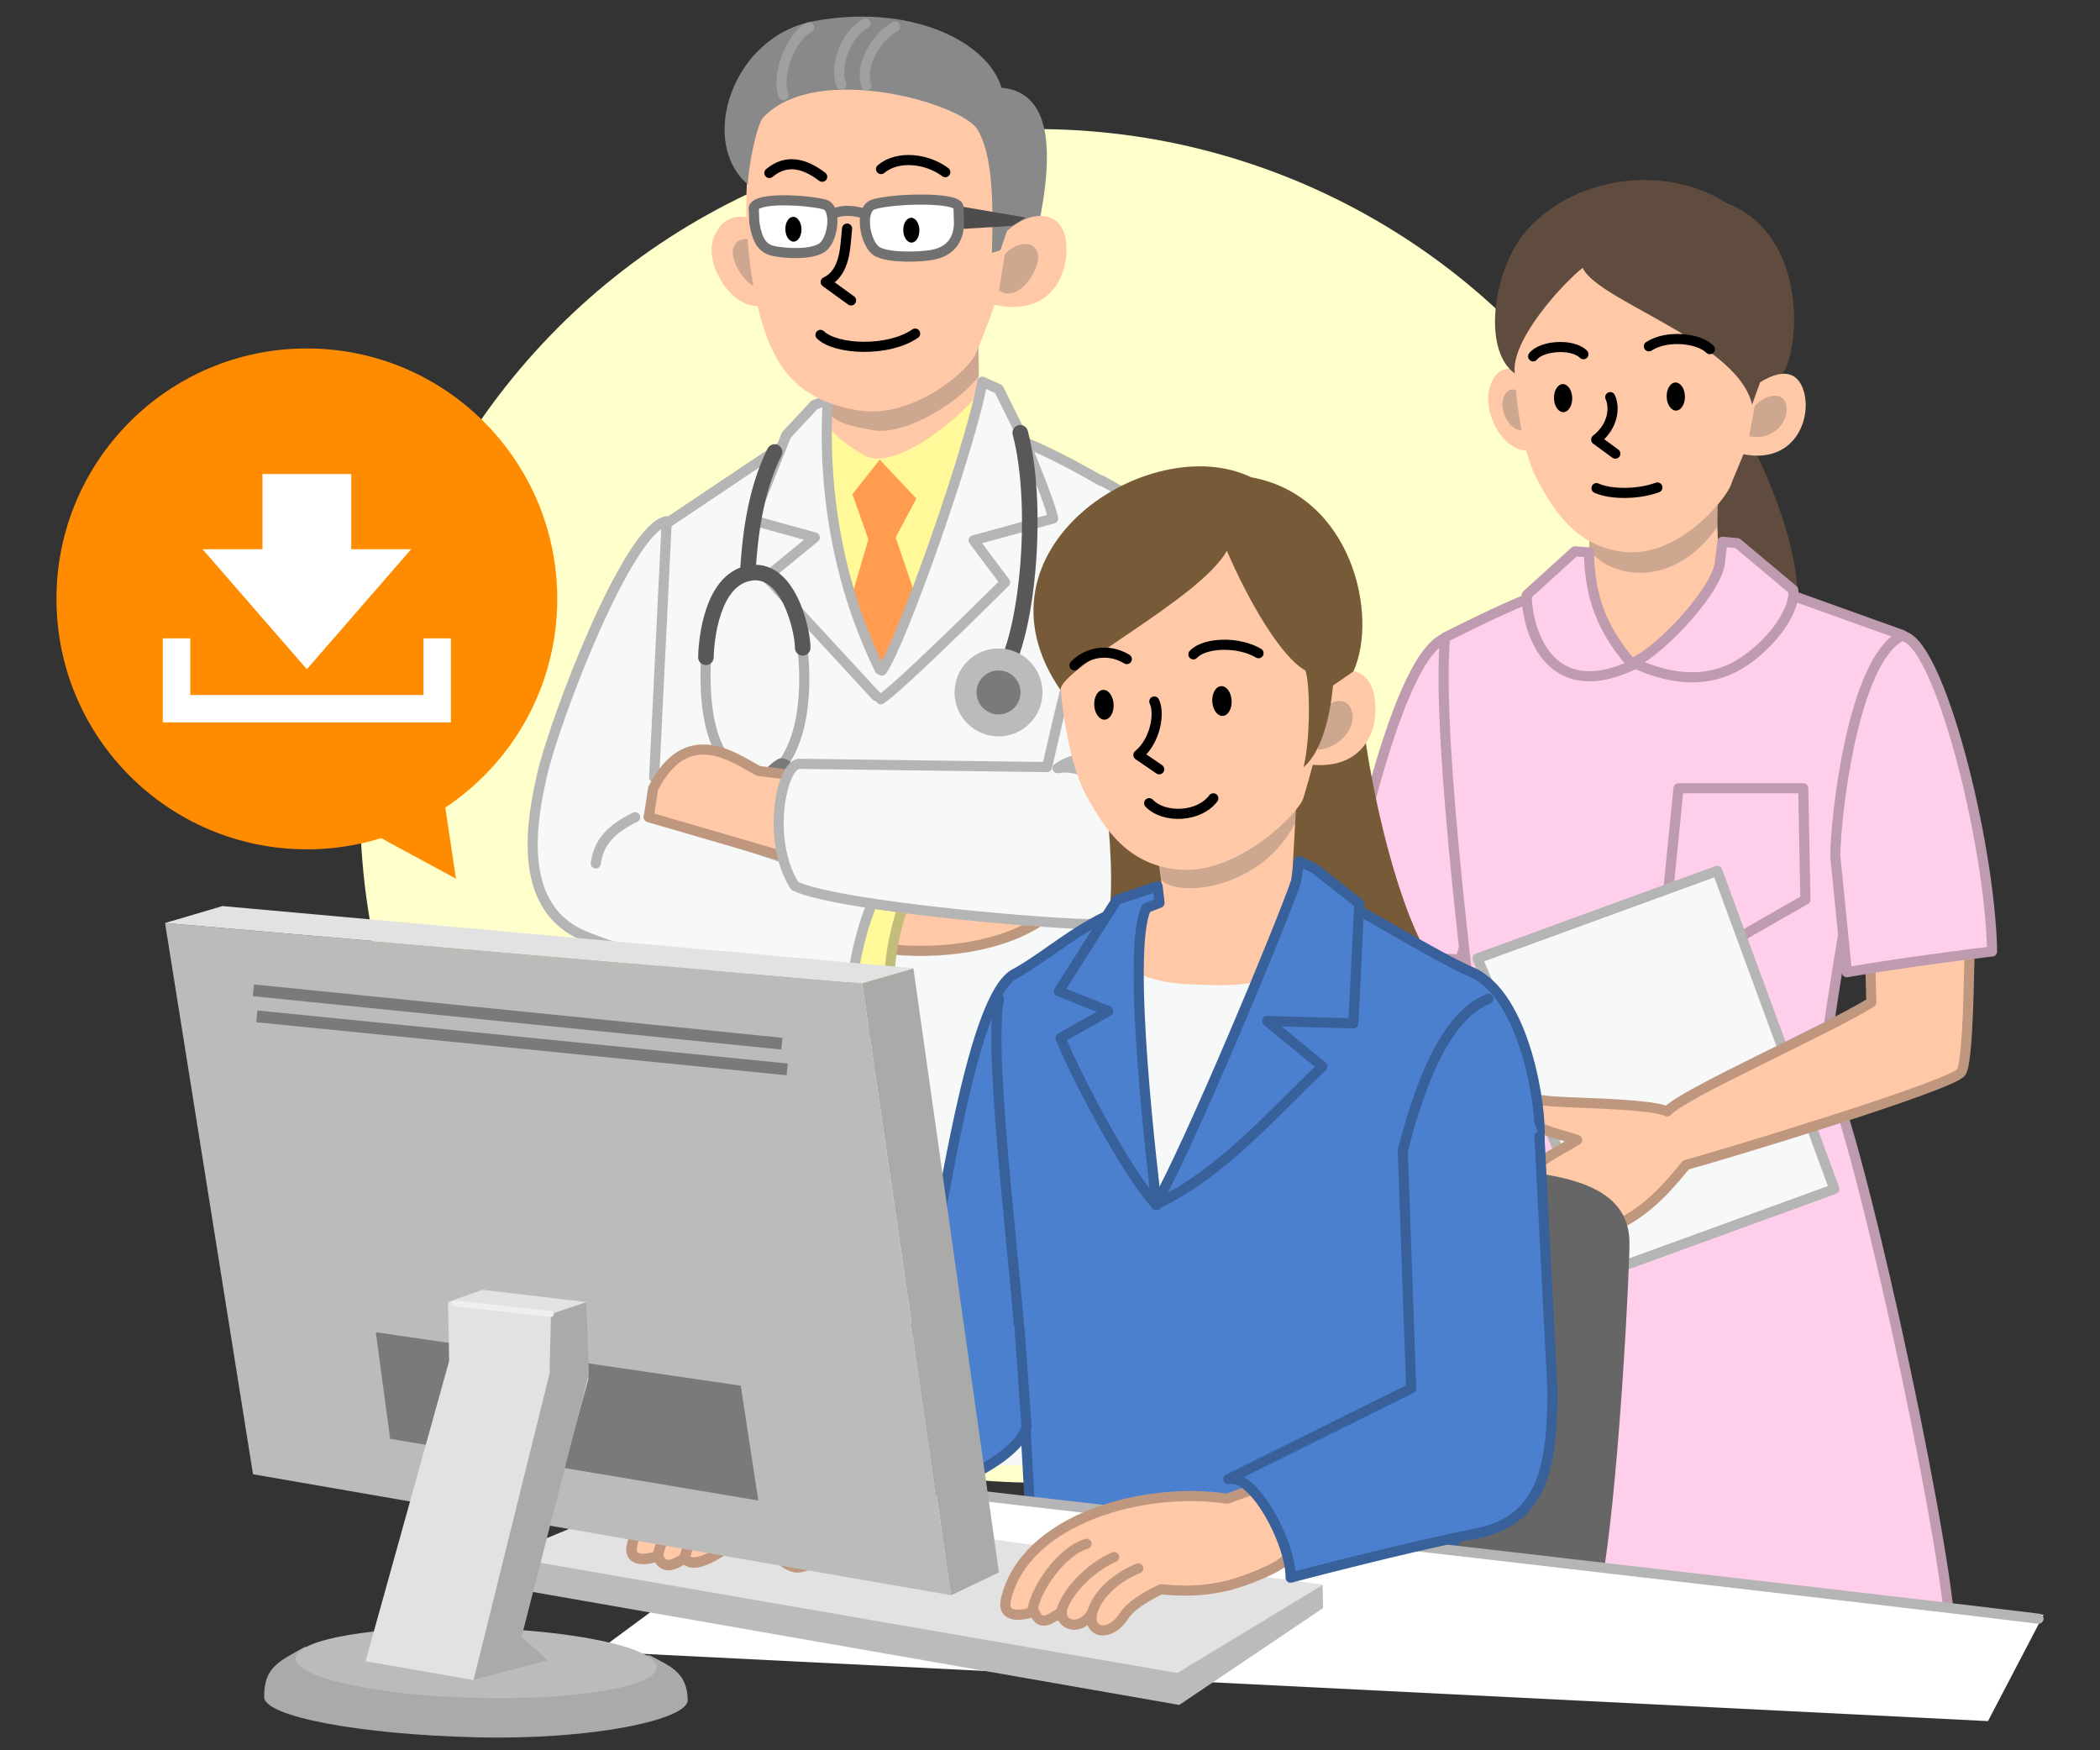 <?xml version="1.0" encoding="UTF-8"?><svg xmlns="http://www.w3.org/2000/svg" width="480" height="400" viewBox="0 0 480 400"><rect x="0" y="0" width="480" height="400" fill="#333333" stroke="none"/><defs><style>.cls-1,.cls-2,.cls-3,.cls-4,.cls-5,.cls-6,.cls-7,.cls-8,.cls-9,.cls-10,.cls-11,.cls-12,.cls-13,.cls-14{stroke-linejoin:round;}.cls-1,.cls-2,.cls-3,.cls-4,.cls-5,.cls-6,.cls-7,.cls-8,.cls-9,.cls-10,.cls-12,.cls-13,.cls-14{stroke-linecap:round;}.cls-1,.cls-2,.cls-3,.cls-4,.cls-5,.cls-7,.cls-8,.cls-10,.cls-12,.cls-14{stroke-width:2.311px;}.cls-1,.cls-15,.cls-6,.cls-7,.cls-9,.cls-11,.cls-12,.cls-14{fill:none;}.cls-1,.cls-4{stroke:#727171;}.cls-16{fill:#898989;}.cls-16,.cls-15,.cls-17,.cls-18,.cls-19,.cls-20,.cls-21,.cls-22,.cls-23,.cls-24,.cls-25,.cls-26,.cls-27,.cls-28,.cls-29,.cls-30,.cls-31,.cls-32,.cls-33{stroke-width:0px;}.cls-2{fill:#ffceeb;stroke:#bf9bb0;}.cls-17{fill:#ffc;}.cls-18,.cls-3{fill:#fff999;}.cls-19{fill:#4d4d4d;}.cls-20{fill:#ff8c00;}.cls-21{fill:#666;}.cls-22{fill:#ff9c50;}.cls-23{fill:#aaaaa9;}.cls-24{fill:#775a38;}.cls-25{fill:#7b7a7a;}.cls-26,.cls-8{fill:#f7f8f8;}.cls-27,.cls-5,.cls-13{fill:#ffc9a8;}.cls-3{stroke:#c2be7a;}.cls-28{fill:#000;}.cls-4,.cls-32{fill:#fff;}.cls-5,.cls-13{stroke:#bf977e;}.cls-29{fill:#bbbbba;}.cls-6{stroke:#595757;stroke-width:3.556px;}.cls-7{stroke:#000;}.cls-8{stroke:#b5b5b6;}.cls-30{fill:#e2e2e2;}.cls-31{fill:#604c3f;}.cls-9{stroke:#efefef;stroke-width:1.349px;}.cls-34{isolation:isolate;}.cls-10{fill:#4b80cf;stroke:#38609b;}.cls-11{stroke:#7b7a7a;stroke-width:2.699px;}.cls-12{stroke:#9fa0a0;}.cls-13{stroke-width:2.4px;}.cls-14{stroke:#b0afaf;}.cls-33{fill:#595757;mix-blend-mode:multiply;opacity:.3;}</style></defs><g class="cls-34"><g id="_導入の流れ"><circle class="cls-17" cx="236.983" cy="184.169" r="154.667"/><path class="cls-27" d="M175.94,52.998c-4.321-4.969-10.846-4.82-12.968,1.768-2.112,6.596,6.346,19.989,15.196,13.43"/><path class="cls-33" d="M175.125,57.001c-2.16-2.485-6.444-3.616-7.505-.322-1.056,3.298,4.416,11.826,8.842,8.547"/><path class="cls-8" d="M267.842,335.791c-.941-20.698-3.111-213.022-3.111-218.222-4.793-2.798-24.809-15.256-33.999-17.653l-49.118.121-29.713,19.903c-7.997,37.162-7.729,187.171-5.838,212.74"/><path class="cls-18" d="M187.499,94.229l.282-2.129c.991,3.467,6.332,10.071,15.951,12.106,3.386-.796,11.803-4.813,15.755-11.739l3.234-4.19.768-.034c2.535,4.121-4.909,47.753-21.713,65.522-6.718-11.419-17.666-44.655-14.278-59.535Z"/><path class="cls-27" d="M223.583,77.527l.17,12.234c-4.196,5.761-19.359,18.122-26.09,14.352-4.41-2.47-8.808-5.97-9.408-9.173l.812-14.97,34.516-2.443Z"/><path class="cls-33" d="M223.583,71.657l.17,14.269c-4.196,5.761-16.752,13.782-24.337,12.373-5.478-1.017-9.206-1.827-10.276-4.795l-.543-19.168,34.986-2.678Z"/><polygon class="cls-22" points="201.074 105.054 194.841 112.933 198.486 123.282 194.135 138.1 201.191 153.623 209.815 137.849 204.719 122.812 209.452 113.932 201.074 105.054"/><path class="cls-8" d="M201.33,159.829c4.99-3.398,28.404-26.747,28.404-26.747l-7.197-9.592,18.181-4.995c-.749-3.772-5.542-15.015-6.389-17.381l-6.031-12.171-3.757-1.722c-2.447,14.418-18.594,60.086-22.977,66.034"/><path class="cls-8" d="M200.28,159.076l-25.098-27.19,11.057-9.058-14.251-3.933,7.748-19.485,6.417-6.887,3.052-1.096c-.195,4.582-2.433,32.479,11.889,61.593"/><path class="cls-6" d="M177.052,103.301c-4.631,9.197-5.673,20.253-6.123,27.291"/><path class="cls-6" d="M233.199,98.907c4.226,15.966,1.954,44.237-3.757,54.471"/><path class="cls-14" d="M162.047,142.822c-.995,7.882-2.728,28.037,7.175,33.799"/><path class="cls-14" d="M183.247,146.59c.874,6.449,1.913,21.866-6.02,30.086"/><path class="cls-6" d="M161.354,150.209c.083-4.205,1.395-17.245,9.516-19.151,9.346-2.194,12.641,13.233,12.604,16.991"/><path class="cls-25" d="M166.424,173.863c-2.088,2.035,2.865,6.898,5.471,5.984,2.601-.917-2.633-8.733-5.471-5.984Z"/><path class="cls-25" d="M177.843,173.486c-2.853,1.624-5.288,4.931-2.57,5.584,2.713.655,4.897-1.872,5.705-3.323.804-1.459-1.794-3.021-3.135-2.261Z"/><path class="cls-29" d="M218.187,158.239c0-5.547,4.497-10.046,10.049-10.046s10.049,4.499,10.049,10.046c0,5.564-4.497,10.051-10.049,10.051s-10.049-4.487-10.049-10.051Z"/><path class="cls-25" d="M223.212,158.239c0-2.776,2.241-5.017,5.025-5.017,2.768,0,5.019,2.241,5.019,5.017,0,2.783-2.251,5.032-5.019,5.032-2.783,0-5.025-2.249-5.025-5.032Z"/><path class="cls-8" d="M193.58,240.198c0-2.478,2.009-4.485,4.49-4.485,2.478,0,4.487,2.007,4.487,4.485,0,2.478-2.009,4.49-4.487,4.49-2.48,0-4.49-2.011-4.49-4.49Z"/><path class="cls-8" d="M193.723,191.155c0-2.48,2.012-4.487,4.49-4.487,2.478,0,4.487,2.007,4.487,4.487,0,2.481-2.009,4.487-4.487,4.487-2.478,0-4.49-2.007-4.49-4.487Z"/><path class="cls-27" d="M232.842,48.799c-2.49,14.638-8.327,28.482-9.848,32.098-1.522,3.616-14.134,14.906-26.708,12.894-12.575-2.01-17.357-8.338-20.296-14.973-2.937-6.635-7.503-24.835-4.315-47.033,2.03-14.131,21.105-22.07,39.944-16.28,18.842,5.793,23.561,19.553,21.222,33.294Z"/><path class="cls-7" d="M193.62,52.235c-.444,3.778-.224,10.013-4.889,12.222l5.8,4.2"/><path class="cls-16" d="M170.953,42.161c-11.381-9.657-3.678-33.694,14.858-37.282,21.383-4.139,39.747,4.098,43.11,15.175,12.502,1.102,11.765,17.068,7.809,34.626l-10,3.111c.292-10.662.342-22.212-3.333-28.222-3.677-6.006-36.781-15.492-48.852-2.809-1.644,1.528-3.623,12.109-3.592,15.402Z"/><path class="cls-27" d="M230.159,52.804c5.553-5.065,12.661-4.836,13.528,2.457.873,7.29-3.726,18.7-19.082,13.664"/><path class="cls-7" d="M209.176,76.235c-6.039,4.209-18.039,3.765-21.639.304"/><path class="cls-4" d="M172.288,47.502l.126,3.346c.669,4.183,1.855,6.077,4.699,6.579,2.844.502,7.899.809,10.576-.696,2.77-1.558,3.729-9.226.755-10.01-3.806-1.004-15.487-1.77-16.156.781Z"/><path class="cls-28" d="M179.508,52.431c-.039-1.572.756-2.854,1.772-2.879,1.019-.022,1.873,1.229,1.913,2.79.035,1.566-.761,2.857-1.786,2.884-1.011.022-1.865-1.229-1.899-2.796Z"/><path class="cls-1" d="M190.658,48.743c1.977-.824,4.553-.668,6.756.044"/><polygon class="cls-19" points="216.954 46.722 234.44 49.714 231.336 51.611 217.08 52.493 216.954 46.722"/><path class="cls-7" d="M175.854,39.533c3.932-3.276,8.035-2.197,12.076.861"/><path class="cls-7" d="M201.383,38.633c3.932-3.276,10.641-2.345,14.681.713"/><path class="cls-4" d="M219.08,47.331l.125,3.764c-.125,3.764-2.007,6.399-6.148,7.152-2.841.517-9.871.753-12.548-.753-2.77-1.558-4.272-9.671-.854-10.777,4.266-1.38,19.299-1.77,19.424.614Z"/><path class="cls-28" d="M206.46,52.648c-.035-1.572.765-2.856,1.775-2.879,1.024-.025,1.877,1.227,1.91,2.782.04,1.572-.756,2.865-1.78,2.89-1.012.022-1.866-1.232-1.905-2.793Z"/><path class="cls-12" d="M192.302,19.337c-1.724-4.311,1.207-11.726,5.518-13.968"/><path class="cls-12" d="M198.055,19.537c-1.724-4.311,2.242-11.209,6.553-13.45"/><path class="cls-12" d="M179.082,21.754c-1.724-4.311,1.552-13.278,5.863-15.52"/><path class="cls-33" d="M229.671,58.112c2.16-2.485,6.444-3.616,7.505-.322,1.056,3.298-4.416,11.826-8.842,8.547"/><path class="cls-5" d="M208.854,202.613c-3.38,4.065-4.648,7.318-5.916,14.229,8.451,1.22,32.397,1.085,42.115-13.551-14.649-3.117-26.903-5.15-36.2-.678Z"/><path class="cls-3" d="M189.416,222.533l13.944,2.439c-.423-5.692,2.113-18.294,5.493-22.359l-8.169.678"/><path class="cls-8" d="M148.288,186.623c17.325,4.065,39.72,13.009,52.397,16.668-4.344,9.406-5.776,18.023-6.621,27.373-10.141-1.626-51.348-12.461-61.446-17.183-15.072-7.046-10.671-27.616-8.783-36.111,2.793-12.568,19.672-56.777,28.561-58.259l-2.866,58.538"/><path class="cls-8" d="M145.188,186.76c-6.761,3.252-8.449,6.773-9.014,10.568"/><path class="cls-5" d="M184.628,177.543l-11.269-1.355c-5.916-3.252-16.48-10.976-24.086,4.065l-.985,6.506,29.297,8.536,8.311-1.354-1.268-16.398Z"/><path class="cls-8" d="M251.729,109.778l18.074,10.074c11.259,9.185,8.415,64.461,2.922,79.097-5.493,14.635-13.306,11.389-22.18,12.202-5.485.502-58.592-3.794-68.875-8.672-6.761-10.57-2.958-28.458,1.268-27.916l56.396.742c1.285-5.413,4.94-22.533,7.442-28.309"/><path class="cls-8" d="M266.387,125.786c-9.577,2.711-18.945,16.717-20.279,22.814"/><path class="cls-8" d="M261.829,190.605c-1.69-5.422-11.656-16.677-20.107-15.051,8.1-5.914,23.22.932,25.889,3.927"/><rect class="cls-15" width="480" height="400"/><path class="cls-31" d="M402.07,104.971c5.452,11.685,13.702,33.782,5.133,45.467-12.46-4.677-29.422-43.281-18.518-58.852,10.904-15.582,9.49,7.933,13.384,13.386Z"/><path class="cls-2" d="M331.194,145.569c-11.827,2.191-22.502,55.483-25.825,71.621l28.405,2.135c3.896-11.685,3.32-15.696,5.356-19.768,2.539-13.228-2.336-49.919-7.936-53.989Z"/><path class="cls-2" d="M313.705,362.624c4.07-29.856,14.526-97.492,24.027-117.847-.679-10.183-9.501-73.975-7.463-99.081,5.427-2.72,16.555-8.304,22.686-10.203l20.154,15.871,31.122-17.206,30.66,10.991c-4.075,10.18-17.935,91.305-17.935,98.43,6.619,10.18,26.861,102.652,28.897,129.118"/><path class="cls-27" d="M363.519,120.25l-.681,11.197c.681,7.806,6.449,17.305,10.518,20.012,12.216-5.422,17.053-15.655,20.785-22.099-2.374-1.695-1.744-18.624-.389-26.092l-30.233,16.982Z"/><path class="cls-33" d="M392.557,120.371c-.095-5.778.436-12.923,1.194-17.103l-30.233,16.982-.314,5.164c3.742,6.202,18.785,10.113,29.352-5.043Z"/><polygon class="cls-2" points="383.663 180.143 381.116 205.587 394.862 215.77 412.668 205.587 412.167 180.143 383.663 180.143"/><path class="cls-27" d="M352.302,88.932c-4.321-4.969-9.654-7.105-11.776-.516-2.112,6.596,4.85,19.338,13.701,12.78"/><path class="cls-33" d="M349.482,91.329c-2.16-2.485-4.827-3.552-5.888-.258-1.056,3.298,2.425,9.669,6.85,6.39"/><path class="cls-27" d="M404.341,81.492c-1.307,13.947-7.465,25.665-8.642,29.175-1.172,3.508-11.982,16.509-23.949,15.508-11.967-1.007-17.218-10.643-20.449-16.677-3.236-6.029-6.357-20.808-4.924-41.907.91-13.436,17.531-20.022,35.66-15.907,18.128,4.113,23.54,16.723,22.304,29.808Z"/><path class="cls-28" d="M380.954,90.673c-.043-1.778.86-3.23,2.01-3.257,1.153-.024,2.12,1.391,2.16,3.157.04,1.769-.857,3.23-2.013,3.261-1.144.024-2.12-1.4-2.156-3.16Z"/><path class="cls-28" d="M355.193,91.035c-.043-1.778.86-3.23,2.01-3.257,1.153-.024,2.12,1.391,2.16,3.157.04,1.769-.857,3.23-2.013,3.261-1.144.024-2.12-1.4-2.156-3.16Z"/><path class="cls-7" d="M368.058,90.757c1.151,2.516.576,6.785-3.219,9.706l4.38,3.208"/><path class="cls-7" d="M378.84,111.407c-4.444,1.63-10.667,1.63-13.926.148"/><path class="cls-31" d="M361.737,61.216c3.8,8.078,39.023,17.902,39.023,33.679l7.404-10.709c3.693-8.574,3.404-31.354-13.538-37.782-14.316-9.118-34.833-6.007-45.662,6.235-7.443,8.408-10.45,27.154-2.725,32.711-.976-7.399,10.53-20.139,15.497-24.134Z"/><path class="cls-27" d="M402.314,87.371c4.807-3.015,8.651-2.752,10.022,2.2,1.847,6.672-2.689,17.6-15.779,13.768"/><path class="cls-33" d="M401.092,92.749c2.431-2.575,6.534-3.531,7.204-.132.664,3.397-2.641,8.198-8.494,7.097"/><polygon class="cls-8" points="337.702 219.033 367.866 290.451 419.283 271.738 392.522 199.021 337.702 219.033"/><path class="cls-5" d="M427.245,210.173l.487,18.895c-10.686,6.619-43.073,20.844-46.639,24.918-4.282-1.941-24.739-1.889-27.586-2.43-4.722-.896-7.848,3.083-2.608,5.704,2.933,1.467,7.634,2.539,9.615,3.259-5.058,3.065-10.82,5.577-12.548,9.778-.978,2.118-.674,4.889,3.911,4.889,0,3.561,1.151,5.367,5.223,4.353-1.355,3.05,1.633,5.507,5.695,3.143,10.918-3.422,15.952-8.315,22.566-16.459,7.634-2.033,60.865-18.125,62.904-21.185,2.028-3.05,1.775-32.602,2.281-40.741l-23.302,5.875Z"/><path class="cls-2" d="M434.642,145.325c-11.197,5.602-15.142,41.765-15.142,50.412l2.649,26.442c10.917-1.899,28.61-4.232,33.185-4.741-.475-25.156-12.317-71.72-20.692-72.114Z"/><path class="cls-2" d="M348.964,135.984c0,7.633,4.888,25.149,24.229,15.988-8.408-9.468-9.831-17.912-9.994-25.734l-3.231-.241-11.004,9.987Z"/><path class="cls-2" d="M393.167,128c0,6.108-13.192,20.409-19.811,23.459,9.491,4.387,18.205,4.72,25.848-.676,6.621-4.675,11.197-11.708,10.688-15.945l-12.797-10.718-3.39-.31-.538,4.191Z"/><path class="cls-7" d="M350.436,81.438c1.867-2.448,8.963-3.015,11.489-.489"/><path class="cls-7" d="M376.888,79.142c4.156-2.689,11.412-1.874,13.938.652"/><path class="cls-32" d="M190.848,337.291c46.872,7.591,175.008,21.725,276.246,31.746l-12.699,24.296-317.918-15.894,54.37-40.148Z"/><path class="cls-21" d="M366.83,357.476c3.45-23.206,5.702-67.897,5.611-73.669-.257-16.244-22.873-16.562-47.452-17.183-7.365,2.905-.304,79.084-1.993,85.63l43.834,5.222Z"/><path class="cls-26" d="M292.815,218.006c-7.2,4-29.333,6.133-34.933-1.6-.8,12.533,5.248,54.159,5.448,58.892,9.533-5.933,27.352-52.225,29.485-57.292Z"/><path class="cls-24" d="M250.149,219.661c7.729-10.819,1.392-42.149.989-54.567l59.987-7.941c-.998,7.491,8.707,64.104,22.953,69.025-3.618,3.433-19.252-6.864-23.485-9.628"/><path class="cls-27" d="M296.421,181.088l-1.151,20.757,10.507,6.089c-7.244,19.312-24.598,17.266-32.961,17.06-14.019-.345-20.445-6.297-16.935-13.039l10.23-5.401-2.588-19.864,32.897-5.602Z"/><path class="cls-33" d="M265.502,201.19l-1.978-14.5,32.897-5.602-.303,6.819c-7.502,15.043-26.297,17.417-30.617,13.283Z"/><path class="cls-27" d="M303.995,150.777c-.908,14.865-4.938,27.782-6.068,31.551-1.124,3.766-14.898,17.105-27.65,16.451-12.755-.652-18.046-10.107-21.688-16.406-3.644-6.299-7.471-21.9-6.681-44.367.503-14.316,17.945-21.889,37.351-18.135,19.408,3.743,25.594,16.955,24.735,30.906Z"/><path class="cls-28" d="M277.088,160.334c-.103-1.885.806-3.459,2.021-3.525,1.228-.069,2.307,1.398,2.404,3.274.106,1.879-.796,3.469-2.024,3.532-1.218.069-2.294-1.409-2.401-3.281Z"/><path class="cls-28" d="M250.11,161.187c-.1-1.886.803-3.469,2.021-3.525,1.224-.079,2.3,1.392,2.404,3.274.106,1.882-.799,3.462-2.024,3.531-1.221.066-2.295-1.412-2.401-3.28Z"/><path class="cls-7" d="M263.839,160.308c1.311,2.632.292,9.001-3.643,12.238l4.768,3.263"/><path class="cls-7" d="M277.333,182.444c-3.259,4.37-11.259,4.667-14.667,1.111"/><path class="cls-27" d="M300.279,157.593c4.993-5.643,12.101-6.18,13.754.998,1.65,7.175-1.71,19.05-17.558,15.676"/><path class="cls-33" d="M302.202,162.348c2.496-2.822,6.05-3.09,6.877.499.825,3.587-3.006,8.18-7.849,8.511"/><path class="cls-24" d="M298.359,153.225c-5.619-3.131-13.006-15.918-17.934-27.358-6.066,10.97-38.181,26.88-38.02,31.845-22.094-32.117,20.365-59.731,43.58-48.644,23.133,4.217,29.155,31.774,23.35,44.393l-4.65,3.209c-.647,7.116-2.609,15.184-6.72,18.653,1.754-7.616,1.352-19.98.394-22.099Z"/><path class="cls-7" d="M287.66,149.28c-4.509-2.714-12.291-2.511-14.888.261"/><path class="cls-7" d="M257.557,150.624c-4.509-2.714-9.363-1.346-11.96,1.426"/><path class="cls-10" d="M332.33,352.55c1.103-7.939,17.718-23.576,18.955-49.883,1.007-21.413.353-40.034.593-42.667.533-5.867-2.963-32.593-15.704-37.926-7.28-3.048-29.892-16.868-34.158-18.735l-37.685,72.025-8.048-67.492c-9.6,3.733-16.799,10.455-23.91,14.455-10.642,4.481-17.697,57.794-25.969,104.942l27.705-6.127,1.202,21.627"/><path class="cls-10" d="M228.33,228.254c-2.667,13.867,4.667,66.667,5.374,86.73"/><path class="cls-10" d="M310.682,206.539l-1.333,27.333-19.733-.533,12.667,10.4c-9.867,9.133-22.819,24.492-38.152,31.559,7.6-13.2,28.952-64.492,32.093-73.811l.7-4.715,3.672,1.778,10.088,7.989Z"/><path class="cls-10" d="M262.015,207.517c-4.8,9.622,1.782,62.514,2.315,67.848-7.2-7.733-18.982-30.692-21.915-38.159l10.933-6.133-11.333-4.533,13.246-20.878,9.333-3.111.444,3.778-3.023,1.189Z"/><path class="cls-10" d="M233.038,303.661l1.609,22.551c-3.63,10.667-33.37,19.76-47.503,21.893l-11.465-11.7,34.692-34.523,1.556-9.333"/><path class="cls-8" d="M218.108,341.143c24.354,2.85,227.198,26.17,247.844,28.783"/><polygon class="cls-29" points="269.553 389.639 302.404 367.513 302.319 362.229 149.745 346.596 115.193 356.19 114.932 362.624 269.553 389.639"/><polygon class="cls-30" points="269.103 382.343 302.414 362.166 149.755 341.25 114.942 355.678 269.103 382.343"/><path class="cls-13" d="M184.101,334.836c-17.402-2.646-35.64,1.548-39.608,18.158-1.056,4.416,3.829,3.323,5.872,2.643,1.362,3.403,3.858,1.814,6.238.453,2.04,3.403,10.636-2.496,16.148-8.139,6.238.568,13.64,3.228,18.064,2.206,8.89-4.16,5.543-12.256-6.713-15.321Z"/><path class="cls-13" d="M150.364,355.636c.568-4.422,5.994-12.477,11.29-13.989"/><path class="cls-13" d="M156.487,356.202c.566-4.424,6.073-10.117,11.218-12.286"/><path class="cls-13" d="M182.334,347.95c-1.891,4.161-6.888,8.184-1.009,10.088,4.287,1.388,11.065-7.156,13.839-11.568"/><path class="cls-5" d="M337.308,350.024c-12.4,1.6-27.157,5.848-43.157,6.114-1.6,2.2-9.705,5.242-13.244,6.16-4.866,1.123-8.678,1.543-15.539.918-4,1.867-7.19,4.069-8.4,6-3.133,5-8.4,4.2-7.333-.6-2.867,4.4-7.24,2.726-6.933-.267-2.618,1.497-4.79,3.718-6.289-.024-2.246.748-7.62,1.951-6.459-2.907,4.365-18.271,31.426-25.82,50.568-22.91l48.148-17.63"/><path class="cls-5" d="M235.948,368.205c.624-4.864,6.593-13.724,12.419-15.388"/><path class="cls-5" d="M242.347,369.348c.623-4.866,6.681-11.129,12.34-13.515"/><path class="cls-5" d="M249.347,369.948c.623-4.866,5.16-9.146,10.819-11.532"/><path class="cls-10" d="M351.877,259.704l2.971,57.883c0,17.185-2.074,29.926-17.481,32.889-15.407,2.963-42.37,10.074-42.37,10.074,0-8.296-8.593-24-14.222-22.519l41.778-20.741-1.913-54.402c2.793-10.613,8.379-30.163,19.55-34.632"/><path class="cls-23" d="M69.586,376.413c-5.55,3.201-9.31,4.445-9.2,11.453.065,4.42,21.799,8.53,48.534,9.171,26.741.647,48.345-4.085,48.276-8.509-.096-6.337-4.051-7.772-8.671-10.214"/><path class="cls-29" d="M150.097,381.023c-.07-4.42-18.596-8.453-41.382-9.001-22.776-.551-41.193,2.595-41.125,7.015.068,4.417,18.593,8.446,41.37,8.996,22.784.551,41.202-2.59,41.137-7.01Z"/><polygon class="cls-23" points="208.774 221.291 228.33 359.365 217.389 364.56 197.073 224.726 208.774 221.291"/><polygon class="cls-29" points="37.725 210.939 57.831 336.919 217.389 364.56 197.073 224.726 37.725 210.939"/><polygon class="cls-30" points="208.774 221.291 50.848 207.069 37.725 210.939 197.073 224.726 208.774 221.291"/><polygon class="cls-25" points="169.313 316.677 173.33 342.915 89.18 328.829 85.895 304.455 169.313 316.677"/><line class="cls-11" x1="179.938" y1="244.399" x2="58.701" y2="232.274"/><line class="cls-11" x1="178.722" y1="238.517" x2="57.906" y2="226.317"/><polygon class="cls-30" points="102.402 297.55 102.665 311.004 83.554 379.65 108.235 383.954 125.314 379.479 118.261 373.765 134.463 315.248 134.055 297.571 110.251 294.772 102.402 297.55"/><polygon class="cls-23" points="108.235 383.954 125.619 313.885 125.93 300.295 134.055 297.571 134.605 314.018 119.213 374.102 125.314 379.479 108.235 383.954"/><line class="cls-9" x1="125.93" y1="300.295" x2="103.977" y2="297.877"/><circle class="cls-20" cx="70.138" cy="136.867" r="57.232"/><rect class="cls-32" x="59.989" y="108.335" width="20.298" height="25.372"/><polygon class="cls-32" points="70.138 152.939 46.296 125.512 93.979 125.512 70.138 152.939"/><polygon class="cls-32" points="103.066 165.091 37.21 165.091 37.21 145.883 43.482 145.883 43.482 158.819 96.794 158.819 96.794 145.883 103.066 145.883 103.066 165.091"/><polyline class="cls-20" points="101.022 179.483 104.222 200.817 83.572 189.617"/></g></g></svg>